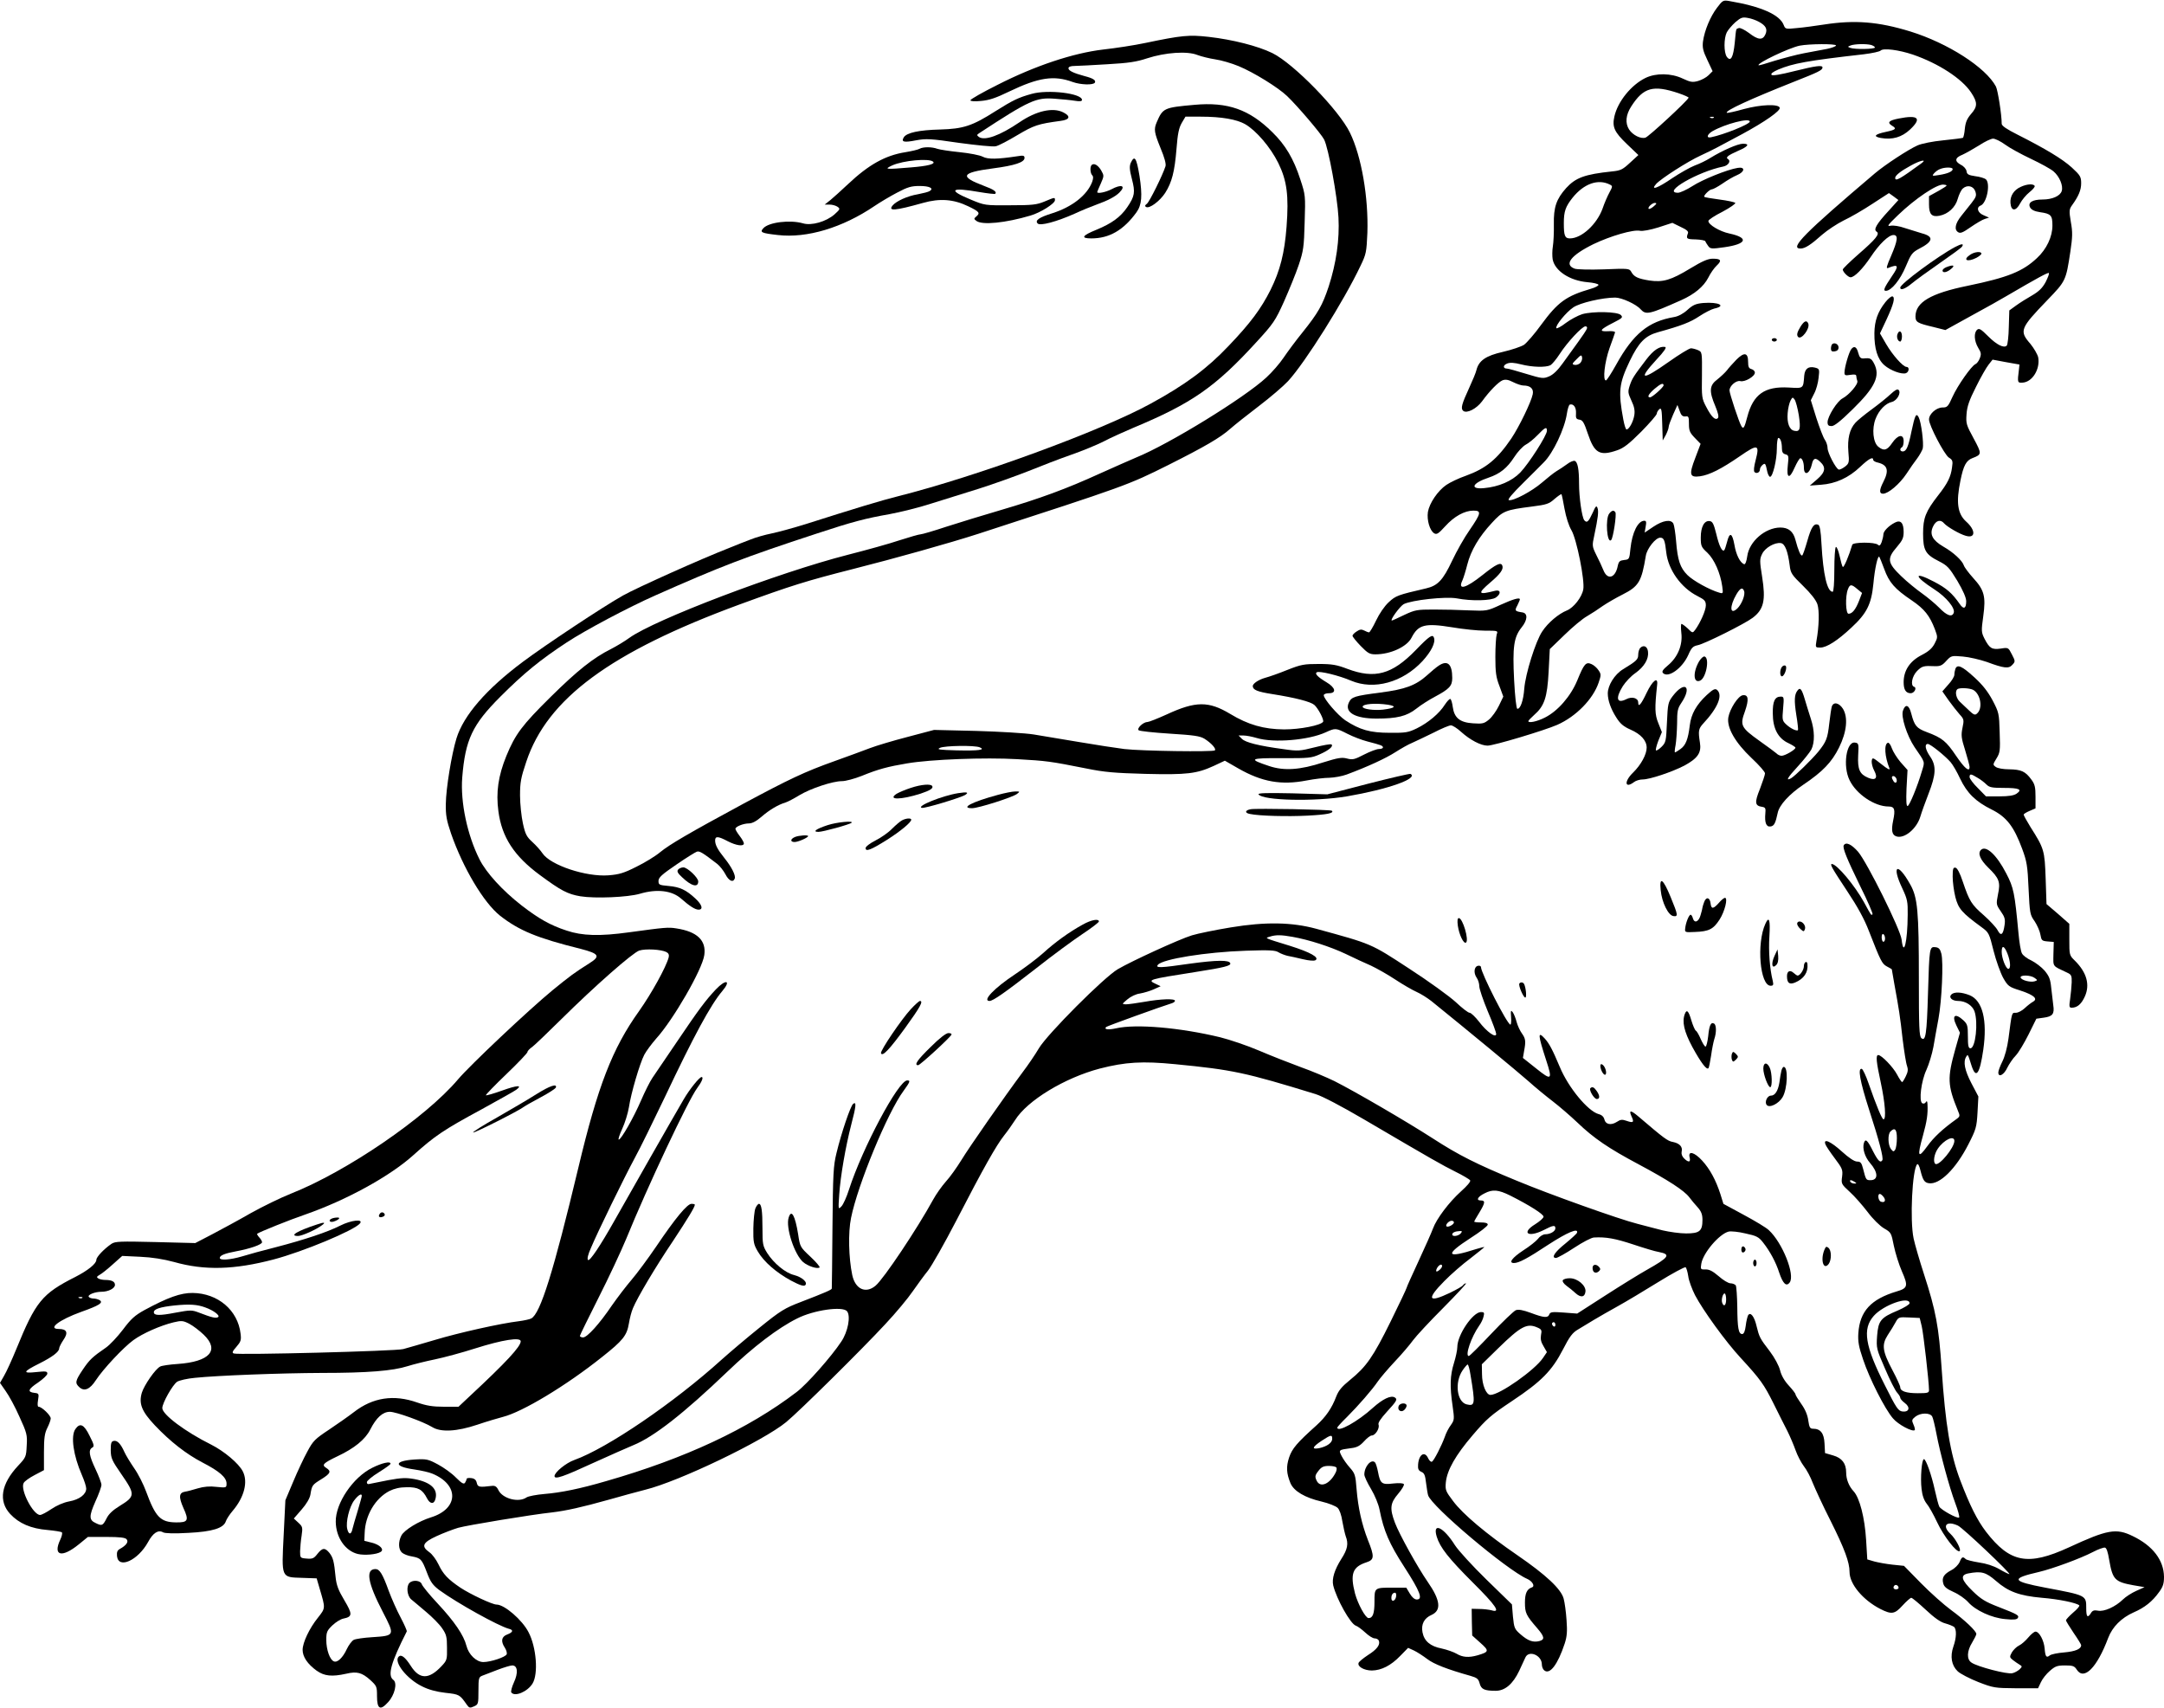 <?xml version="1.0" standalone="no"?>
<!DOCTYPE svg PUBLIC "-//W3C//DTD SVG 20010904//EN"
 "http://www.w3.org/TR/2001/REC-SVG-20010904/DTD/svg10.dtd">
<svg version="1.0" xmlns="http://www.w3.org/2000/svg"
 width="1280pt" height="1010pt" viewBox="0 0 1280 1010"
 preserveAspectRatio="xMidYMid meet">
<g transform="translate(0,1010) scale(0.1,-0.1)"
fill="#000000" stroke="none">
<path d="M10156 10054 c-39 -51 -74 -134 -83 -200 -4 -35 0 -55 26 -109 l31
-66 -24 -24 c-13 -13 -41 -28 -62 -34 -33 -9 -45 -7 -90 14 -69 33 -159 34
-221 4 -84 -41 -164 -139 -184 -228 -14 -62 0 -92 73 -162 l69 -66 -49 -45
c-44 -41 -56 -47 -108 -52 -161 -17 -214 -37 -270 -98 -58 -65 -75 -113 -73
-215 1 -48 -2 -107 -6 -131 -4 -23 -4 -58 -1 -76 13 -68 101 -126 206 -135 36
-3 65 -10 65 -16 0 -5 -20 -16 -45 -23 -147 -43 -195 -78 -295 -214 -38 -53
-84 -105 -100 -117 -17 -11 -73 -30 -125 -42 -102 -23 -143 -52 -157 -108 -3
-14 -22 -60 -41 -101 -47 -102 -53 -126 -37 -140 21 -17 78 12 111 56 44 61
97 115 122 125 17 6 33 4 62 -11 22 -11 49 -20 60 -20 42 0 63 -19 56 -52 -9
-45 -80 -192 -127 -262 -83 -122 -150 -177 -269 -220 -41 -14 -93 -39 -115
-54 -51 -35 -100 -108 -109 -160 -7 -48 11 -110 37 -126 15 -9 25 -3 65 41 53
59 115 93 167 93 49 0 46 -15 -21 -113 -32 -45 -78 -127 -104 -182 -55 -117
-86 -149 -155 -165 -168 -39 -179 -43 -221 -82 -25 -23 -55 -67 -75 -109 -18
-38 -37 -69 -41 -69 -5 0 -18 5 -29 11 -16 8 -26 7 -45 -6 -13 -8 -24 -20 -24
-25 0 -6 22 -33 48 -60 42 -43 53 -50 88 -50 89 0 186 45 213 98 40 78 79 88
240 62 64 -11 151 -20 194 -20 77 0 78 0 70 -22 -4 -13 -8 -72 -8 -133 0 -91
4 -121 24 -172 l23 -63 -26 -54 c-15 -31 -41 -67 -59 -82 -28 -23 -37 -26 -94
-22 -78 5 -111 32 -120 97 -3 23 -9 44 -14 47 -5 2 -19 -13 -33 -34 -32 -51
-97 -106 -166 -140 -50 -24 -65 -27 -160 -26 -116 0 -176 17 -263 74 -44 30
-127 126 -127 148 0 7 14 12 30 12 47 0 40 33 -14 65 -52 31 -71 51 -57 59 15
9 131 -19 203 -50 135 -57 305 -10 422 116 52 57 78 109 68 138 -8 23 -26 12
-108 -73 -140 -144 -242 -172 -404 -111 -63 24 -90 29 -170 29 -86 0 -104 -3
-185 -35 -49 -20 -109 -41 -132 -47 -39 -11 -73 -34 -73 -49 1 -22 26 -33 115
-47 139 -22 227 -45 249 -64 23 -20 59 -89 52 -100 -14 -21 -135 -45 -231 -45
-119 1 -212 27 -319 92 -127 76 -203 76 -374 -3 -55 -25 -106 -45 -114 -45
-25 0 -65 -37 -53 -49 6 -5 88 -14 183 -20 144 -9 179 -14 206 -30 41 -26 71
-59 62 -69 -11 -10 -433 -4 -536 8 -47 6 -166 24 -265 41 -99 17 -220 37 -270
45 -49 8 -202 17 -340 21 l-250 6 -155 -41 c-85 -22 -186 -52 -225 -67 -38
-15 -133 -49 -210 -77 -174 -62 -267 -106 -537 -251 -326 -176 -438 -242 -493
-287 -27 -23 -91 -62 -140 -86 -75 -38 -103 -46 -166 -51 -133 -10 -343 60
-390 130 -12 18 -39 48 -60 67 -34 31 -42 46 -56 110 -9 41 -17 116 -17 165 0
78 5 105 37 200 124 373 499 649 1259 929 309 113 396 140 675 211 245 62 570
153 740 208 871 283 884 287 1124 407 215 108 308 162 366 214 26 23 103 84
170 135 67 51 144 117 172 147 102 111 331 476 428 681 34 70 36 82 41 196 7
209 -35 453 -103 592 -64 133 -333 409 -459 471 -86 42 -235 80 -377 96 -116
13 -159 9 -374 -36 -66 -14 -178 -31 -250 -39 -178 -21 -403 -96 -625 -209
-88 -44 -160 -85 -160 -91 0 -6 24 -8 63 -4 47 4 87 17 167 56 173 83 264 97
375 56 48 -17 121 -19 131 -4 8 14 -10 26 -61 39 -66 18 -95 32 -95 46 0 9 12
14 38 14 20 0 107 5 192 10 124 7 172 14 235 35 108 35 237 44 297 20 24 -9
72 -21 106 -26 35 -5 97 -23 138 -40 90 -37 235 -127 287 -177 63 -60 203
-225 219 -257 26 -50 79 -342 85 -461 7 -131 -13 -270 -58 -409 -37 -111 -62
-155 -154 -270 -40 -49 -90 -117 -113 -151 -22 -33 -68 -86 -102 -117 -128
-119 -575 -394 -770 -473 -36 -15 -132 -58 -215 -95 -197 -90 -355 -148 -583
-215 -103 -30 -249 -75 -324 -99 -75 -25 -144 -45 -152 -45 -9 0 -65 -16 -124
-35 -59 -20 -196 -58 -306 -86 -411 -105 -1145 -384 -1294 -492 -26 -19 -74
-48 -107 -65 -106 -53 -199 -127 -358 -284 -169 -167 -209 -220 -262 -349 -48
-118 -62 -215 -47 -327 20 -153 93 -265 245 -377 126 -93 164 -113 240 -126
87 -14 280 -6 352 15 101 30 190 19 244 -29 51 -45 83 -65 103 -65 29 0 21 29
-19 66 -55 51 -91 68 -158 74 -56 5 -60 7 -60 30 0 20 20 38 105 96 58 40 113
74 122 77 16 5 34 -6 121 -73 15 -12 37 -40 48 -61 20 -39 45 -51 55 -25 7 18
-19 69 -61 121 -40 50 -55 78 -55 104 0 27 17 26 74 -4 50 -26 96 -33 96 -13
0 6 -11 26 -25 44 -14 18 -25 37 -25 42 0 13 47 32 80 32 19 0 44 13 75 40 46
40 98 71 142 84 13 4 49 23 80 42 68 41 198 84 253 84 22 0 74 14 117 31 98
40 155 55 268 74 141 24 461 36 652 25 174 -10 191 -12 408 -55 107 -22 169
-27 350 -32 247 -6 303 1 404 47 l66 31 80 -46 c140 -80 254 -100 404 -71 46
9 106 16 135 16 28 1 74 9 101 19 124 46 232 96 288 132 33 21 78 47 101 56
22 10 79 37 126 60 46 24 92 43 102 43 10 0 37 -17 61 -39 52 -47 116 -81 156
-81 37 0 337 90 412 123 111 49 212 152 245 250 15 44 15 50 -1 73 -9 14 -27
30 -41 36 -33 15 -44 3 -84 -95 -39 -95 -116 -183 -192 -221 -47 -24 -98 -34
-98 -21 0 3 15 19 34 36 61 53 78 104 86 255 l7 135 87 84 c47 46 108 97 134
111 26 15 67 42 92 60 25 17 78 48 118 68 95 48 112 76 137 229 7 43 58 107
85 107 22 0 28 -15 36 -88 12 -102 87 -208 184 -257 43 -22 50 -29 50 -56 0
-29 -33 -103 -63 -144 -15 -20 -16 -20 -44 8 -16 15 -33 27 -37 27 -4 0 -4
-24 -1 -53 9 -71 -21 -144 -79 -192 -31 -26 -38 -37 -29 -46 31 -31 114 29
149 107 19 44 28 52 56 58 39 7 279 127 325 162 66 50 78 104 56 242 -15 94
-15 106 0 136 17 36 74 69 110 64 25 -3 42 -48 53 -132 5 -45 12 -56 78 -120
48 -47 77 -84 86 -110 12 -38 10 -130 -6 -218 -6 -37 -6 -38 23 -38 38 0 103
42 184 118 92 85 118 139 130 259 8 90 26 170 35 160 2 -2 15 -34 29 -72 29
-80 62 -118 163 -186 75 -51 106 -90 137 -171 17 -46 17 -48 -2 -85 -15 -28
-35 -46 -78 -68 -69 -36 -105 -91 -105 -160 0 -44 13 -65 42 -65 21 0 38 32
20 38 -23 7 -13 62 17 93 30 30 39 32 105 29 32 -1 44 4 68 31 29 31 30 32 98
26 37 -3 101 -18 142 -32 102 -38 130 -41 151 -17 18 19 18 22 -3 62 -21 41
-21 41 -66 34 -52 -7 -66 1 -96 59 -19 38 -19 46 -7 133 16 117 6 154 -60 226
-26 29 -51 62 -55 74 -9 28 -61 77 -121 111 -65 38 -83 73 -61 119 17 37 45
44 66 18 18 -20 91 -63 128 -73 58 -17 59 33 2 84 -51 46 -61 113 -34 243 18
89 34 119 72 133 55 21 55 25 6 116 -43 79 -46 88 -42 143 3 46 16 83 56 162
28 57 62 116 75 132 l23 29 80 -15 79 -14 -3 -29 c-10 -78 -9 -80 22 -78 58 4
104 80 92 149 -4 18 -25 54 -46 80 -67 77 -62 91 101 260 108 112 109 114 135
285 13 87 14 116 3 176 -11 66 -10 75 7 99 39 54 54 90 54 130 0 38 -5 47 -55
93 -56 51 -156 111 -322 195 -64 32 -93 52 -93 64 0 55 -23 198 -34 220 -60
113 -284 257 -507 326 -189 58 -328 69 -509 41 -52 -8 -125 -18 -162 -21 -65
-7 -68 -6 -77 17 -23 62 -134 111 -323 143 -35 6 -39 4 -72 -40z m248 -83 c42
-23 52 -44 38 -75 -16 -35 -43 -33 -97 9 -26 19 -52 32 -60 29 -18 -7 -15 5
-24 -87 -9 -88 -24 -114 -47 -83 -18 26 -18 109 0 145 8 15 31 42 51 60 32 27
41 31 73 25 20 -3 50 -14 66 -23z m456 -140 c0 -5 -24 -14 -52 -20 -29 -5 -91
-17 -138 -26 -47 -9 -125 -30 -175 -45 -49 -16 -91 -28 -93 -26 -11 12 180
103 243 116 57 11 215 12 215 1z m208 3 c12 -4 22 -10 22 -15 0 -10 -120 -12
-146 -2 -16 6 -16 7 2 14 23 9 91 11 122 3z m247 -57 c151 -52 290 -142 344
-224 39 -59 39 -83 -1 -128 -23 -27 -32 -48 -36 -86 -2 -27 -8 -51 -11 -54 -4
-2 -57 -9 -117 -15 -62 -6 -127 -19 -152 -30 -54 -24 -193 -115 -253 -166
-417 -354 -506 -444 -439 -444 27 0 62 23 128 82 30 26 87 64 127 84 41 19
118 64 171 99 l97 63 28 -20 28 -21 -57 -63 c-72 -78 -92 -112 -72 -124 21
-13 -4 -44 -109 -135 -50 -44 -91 -84 -91 -89 0 -14 32 -46 46 -46 23 0 72 50
119 120 51 77 106 130 135 130 29 0 25 -32 -14 -123 -27 -62 -31 -77 -18 -72
61 25 66 14 23 -48 -47 -70 -54 -87 -36 -87 32 0 85 65 118 145 30 72 38 82
77 103 85 43 91 73 18 92 -24 7 -69 21 -100 31 -34 12 -68 17 -85 14 -24 -5
-18 3 44 63 101 97 231 185 269 180 28 -3 26 -4 -28 -36 l-58 -32 0 -49 c0
-58 16 -76 62 -67 51 10 94 49 108 100 7 25 20 52 30 61 27 24 63 15 74 -17 8
-24 5 -33 -22 -68 -18 -22 -45 -57 -62 -78 -35 -44 -42 -80 -18 -95 13 -9 28
-3 75 30 32 22 69 44 83 48 l25 8 -32 14 c-35 14 -45 46 -18 57 37 14 60 131
31 156 -8 6 -36 15 -63 18 -40 6 -49 11 -51 30 -2 12 -16 29 -33 37 -39 21
-37 42 9 60 20 9 64 34 98 55 33 22 71 40 83 40 13 0 45 -16 71 -35 27 -20 95
-57 152 -84 57 -27 118 -60 135 -75 35 -30 58 -85 48 -116 -9 -29 -56 -50
-113 -50 -61 0 -89 -18 -74 -47 8 -14 26 -23 59 -28 65 -9 73 -19 73 -79 0
-66 -34 -139 -91 -192 -85 -80 -173 -115 -409 -164 -221 -45 -310 -98 -310
-182 0 -33 12 -40 106 -62 l71 -18 154 85 c85 46 179 99 209 117 183 107 244
140 249 135 3 -4 -6 -27 -19 -53 -19 -35 -39 -55 -80 -79 -30 -17 -73 -44 -95
-60 l-40 -29 -3 -99 c-1 -55 -7 -104 -12 -109 -17 -17 -60 5 -110 55 -42 42
-53 49 -65 39 -21 -18 -18 -67 6 -107 18 -29 19 -38 9 -63 -6 -16 -18 -31 -26
-34 -22 -9 -105 -126 -135 -193 -26 -58 -31 -63 -59 -63 -36 0 -80 -38 -80
-71 0 -35 90 -206 117 -225 23 -14 25 -21 19 -60 -7 -54 -26 -93 -82 -164 -74
-95 -89 -134 -89 -225 0 -100 14 -124 93 -164 51 -26 62 -38 110 -117 34 -58
52 -99 52 -120 0 -43 -15 -50 -37 -18 -46 66 -79 95 -154 134 -122 64 -120 33
3 -46 70 -45 125 -112 114 -139 -10 -27 -41 -16 -86 31 -25 25 -71 63 -102 85
-31 22 -87 67 -123 102 -81 78 -85 103 -25 172 33 39 40 53 40 89 0 54 -18 73
-52 55 -37 -19 -68 -51 -68 -70 0 -10 -5 -30 -10 -45 -8 -21 -14 -24 -22 -16
-17 17 -148 16 -152 0 -19 -64 -50 -138 -56 -131 -4 4 -12 34 -19 66 -7 31
-17 55 -22 52 -5 -4 -9 -64 -9 -136 0 -77 -4 -129 -10 -129 -32 0 -56 100 -66
283 -4 80 -10 110 -20 114 -25 9 -41 -15 -64 -97 -13 -45 -26 -83 -30 -85 -9
-5 -24 31 -40 92 -13 50 -41 73 -90 73 -89 -1 -183 -82 -195 -169 -4 -31 -12
-50 -18 -48 -24 8 -48 55 -58 115 -13 72 -29 77 -44 15 -6 -23 -13 -44 -16
-47 -12 -12 -30 23 -47 95 -15 60 -22 75 -39 77 -32 5 -53 -34 -53 -97 0 -50
3 -57 39 -90 41 -39 77 -120 88 -199 6 -43 5 -44 -18 -37 -56 16 -154 70 -188
104 -43 43 -58 87 -67 201 -4 47 -11 93 -16 103 -14 27 -61 20 -118 -18 l-52
-35 6 35 c5 27 4 35 -8 35 -38 0 -72 -70 -82 -165 -6 -62 -7 -64 -37 -67 -26
-3 -32 -8 -38 -35 -14 -72 -61 -86 -85 -25 -8 20 -27 61 -42 90 -25 51 -25 55
-12 115 22 104 27 143 19 163 -6 16 -11 11 -28 -28 -25 -54 -34 -63 -50 -45
-14 18 -31 134 -31 218 0 83 -8 126 -25 133 -8 3 -29 -6 -47 -20 -18 -13 -46
-32 -62 -41 -16 -10 -54 -40 -85 -67 -59 -51 -169 -110 -196 -104 -10 2 18 36
86 103 55 55 110 109 120 120 56 55 124 200 137 288 4 28 12 52 17 54 22 7 39
-16 37 -51 -2 -29 1 -35 20 -38 19 -2 28 -17 50 -83 39 -116 70 -134 174 -98
38 13 69 37 142 110 50 51 92 99 92 107 0 7 7 19 15 26 12 10 15 -2 17 -87 l3
-98 18 32 c9 18 17 39 17 47 0 9 12 41 26 73 l26 58 13 -35 c9 -27 17 -34 34
-33 19 3 21 -2 21 -44 0 -40 5 -52 35 -83 l34 -35 -31 -82 c-39 -101 -34 -118
27 -110 57 8 126 43 238 120 104 72 116 69 92 -23 -11 -41 -13 -66 -7 -72 12
-12 32 -2 32 16 0 8 7 19 15 26 16 13 18 11 29 -42 4 -16 11 -28 16 -28 16 0
40 100 40 167 0 35 4 63 9 63 12 0 21 -26 21 -62 0 -22 6 -31 21 -35 19 -5 20
-11 14 -63 -9 -80 9 -87 40 -16 14 31 29 56 34 56 11 0 21 -25 21 -55 0 -52
34 -39 47 18 8 38 21 43 49 16 36 -33 31 -62 -18 -104 l-43 -37 66 5 c86 6
164 41 232 106 52 49 77 62 77 41 0 -5 12 -13 28 -16 57 -14 67 -46 32 -114
-25 -49 -25 -70 -2 -70 31 0 98 57 138 117 21 32 50 74 65 93 14 19 28 45 32
57 7 30 -9 157 -24 185 -15 28 -22 14 -43 -85 -18 -89 -30 -117 -51 -117 -17
0 -20 16 -5 25 6 3 10 19 10 36 0 44 -34 39 -68 -11 -30 -44 -49 -49 -82 -22
-31 25 -39 106 -16 165 19 50 59 92 97 100 30 8 56 54 39 71 -7 7 -21 -1 -48
-26 -20 -19 -71 -60 -112 -90 -41 -30 -85 -66 -96 -79 -34 -38 -47 -94 -41
-170 6 -65 4 -70 -20 -89 -15 -11 -31 -19 -37 -17 -17 5 -66 99 -66 127 0 14
-7 36 -16 49 -9 12 -31 70 -50 128 l-33 106 20 40 c12 22 23 63 26 93 6 51 5
53 -22 60 -38 9 -59 -6 -63 -47 -6 -79 -3 -76 -92 -71 -142 8 -210 -40 -245
-174 -17 -66 -23 -74 -35 -54 -13 21 -70 192 -70 211 0 27 40 61 64 55 27 -7
86 28 86 50 0 9 -9 18 -20 21 -16 4 -20 14 -20 43 0 55 -23 59 -69 13 -20 -21
-46 -49 -56 -63 -11 -14 -37 -38 -57 -54 -47 -35 -50 -69 -12 -158 17 -41 22
-64 15 -71 -15 -15 -38 7 -69 67 -26 49 -27 57 -25 187 1 136 1 137 -23 148
-14 6 -33 11 -42 11 -10 0 -69 -36 -131 -80 -160 -113 -185 -109 -74 12 47 50
63 74 52 76 -32 6 -69 -19 -111 -74 -77 -101 -84 -113 -98 -154 -12 -37 -11
-44 10 -90 17 -35 21 -59 17 -85 -6 -39 -31 -85 -46 -85 -5 0 -13 26 -19 58
-31 166 -26 213 38 347 53 110 91 149 166 170 141 39 192 59 246 95 32 21 71
41 88 45 74 16 26 40 -65 33 -44 -4 -61 -11 -94 -41 -24 -22 -54 -38 -78 -42
-153 -26 -242 -99 -343 -281 -29 -52 -56 -94 -61 -94 -20 0 -8 107 21 190 17
47 32 89 33 94 1 6 -18 9 -42 7 -56 -3 -48 10 31 50 55 28 59 32 45 46 -20 20
-164 23 -228 5 -25 -8 -69 -31 -97 -52 -28 -22 -54 -35 -56 -31 -9 13 57 94
100 123 39 27 173 58 248 58 38 0 124 -39 150 -69 32 -35 50 -31 241 54 78 35
132 80 159 132 13 27 36 59 50 72 32 30 26 41 -23 41 -28 0 -61 -14 -132 -57
-115 -70 -163 -84 -243 -72 -69 11 -91 22 -107 51 -11 20 -16 21 -161 15 -83
-3 -161 -1 -174 4 -65 24 -23 79 111 145 100 48 236 88 276 79 15 -3 60 5 108
20 l83 27 49 -24 c35 -16 48 -27 43 -38 -12 -32 -8 -35 46 -36 30 -1 56 -6 57
-11 2 -6 10 -18 17 -28 12 -17 20 -18 97 -7 132 19 145 56 28 81 -57 12 -124
52 -124 74 0 7 38 32 84 55 45 24 79 48 75 52 -5 5 -47 14 -94 20 -47 6 -87
13 -89 16 -7 6 31 44 44 44 7 0 35 15 63 34 27 19 66 42 86 50 48 20 50 51 4
43 -62 -10 -208 -69 -268 -108 -33 -21 -72 -39 -85 -39 -97 0 118 125 268 155
30 6 47 33 28 44 -16 10 -1 22 60 49 59 25 71 42 29 42 -31 0 -122 -40 -195
-85 -22 -14 -63 -34 -91 -44 -28 -11 -88 -45 -133 -75 -86 -59 -131 -75 -95
-34 29 32 188 134 263 168 36 17 80 38 96 47 17 9 84 45 150 80 133 72 228
138 222 156 -7 23 -112 19 -212 -8 -53 -15 -99 -25 -101 -22 -12 12 144 83
396 183 147 58 170 69 170 85 0 15 -39 10 -168 -22 -79 -20 -127 -28 -133 -22
-7 7 8 18 40 32 86 36 170 52 505 90 50 6 95 16 100 22 16 16 108 4 191 -24z
m-1387 -228 c35 -12 62 -24 60 -27 -9 -21 -237 -231 -255 -236 -28 -9 -75 15
-97 48 -24 38 -20 86 13 137 72 112 129 128 279 78z m209 -145 c-3 -3 -12 -4
-19 -1 -8 3 -5 6 6 6 11 1 17 -2 13 -5z m213 -23 c0 -16 -155 -78 -230 -93
-29 -6 -23 17 9 36 75 43 221 81 221 57z m1015 -247 c-127 -93 -155 -109 -155
-86 0 14 32 40 91 72 57 32 101 41 64 14z m185 -34 c0 -14 -29 -27 -80 -35
-42 -7 -44 -6 -30 10 8 9 23 21 35 25 28 12 75 12 75 0z m-2027 -92 c16 -8 16
-11 -3 -46 -11 -20 -30 -63 -41 -96 -34 -93 -124 -176 -193 -176 -30 0 -36 16
-36 90 0 70 10 98 52 151 67 83 151 113 221 77z m258 -129 c-13 -11 -26 -17
-29 -14 -8 8 20 35 37 35 12 -1 11 -5 -8 -21z m-395 -724 c-3 -8 -26 -43 -51
-77 -25 -35 -66 -91 -91 -126 -30 -42 -57 -68 -81 -78 -33 -14 -41 -14 -136
15 -55 17 -106 31 -113 31 -25 0 -25 20 1 30 18 7 42 5 82 -5 66 -17 146 -19
174 -5 10 6 35 36 55 67 44 68 132 163 152 163 8 0 12 -6 8 -15z m-39 -202
c-8 -8 -23 -13 -33 -11 -17 3 -16 7 11 33 26 27 30 28 33 11 2 -10 -3 -25 -11
-33z m493 -132 c0 -11 -67 -71 -80 -71 -19 0 -10 18 25 49 36 31 55 39 55 22z
m800 -177 c12 -80 7 -99 -26 -92 -30 5 -45 47 -40 105 2 28 10 61 17 74 11 21
13 21 24 6 7 -10 18 -51 25 -93z m-1490 -92 c0 -27 -107 -194 -158 -247 -50
-51 -127 -84 -214 -92 -87 -8 -70 30 27 62 68 23 110 57 152 122 19 30 49 62
66 72 18 9 50 35 72 58 45 47 55 51 55 25z m104 -461 c9 -49 25 -100 41 -127
31 -52 80 -298 70 -350 -8 -46 -57 -108 -96 -124 -50 -20 -113 -73 -147 -125
-39 -58 -99 -250 -106 -338 -5 -70 -23 -121 -41 -119 -6 1 -14 72 -19 169 -10
198 -2 254 44 312 36 44 38 84 5 89 -45 7 -47 10 -30 41 8 17 15 32 15 36 0
13 -39 2 -114 -32 -80 -37 -82 -37 -186 -33 -58 3 -152 5 -210 5 -98 0 -110
-2 -174 -32 -37 -18 -70 -33 -73 -33 -14 0 47 84 70 97 48 24 247 46 314 34
87 -17 204 -14 231 5 32 22 29 48 -4 40 -102 -26 -107 -18 -29 49 59 50 80 79
71 100 -8 22 -37 8 -117 -56 -99 -79 -148 -92 -119 -32 7 16 20 58 29 94 21
83 69 164 145 246 65 71 80 77 237 97 87 11 102 16 134 45 21 18 39 30 41 28
2 -2 10 -40 18 -86z m1732 -475 l28 -23 -18 -47 c-20 -51 -40 -76 -62 -76 -17
0 -20 103 -4 144 12 32 21 32 56 2z m-670 -11 c9 -22 -14 -79 -40 -104 -44
-41 -47 12 -5 84 22 37 36 44 45 20z m-2346 -845 c33 -17 86 -37 117 -45 84
-22 93 -25 93 -36 0 -5 -11 -9 -24 -9 -13 0 -53 -15 -88 -33 -56 -29 -67 -32
-101 -23 -31 8 -53 4 -140 -23 -137 -45 -232 -51 -319 -22 -127 42 -118 48 73
47 162 -1 177 1 226 23 54 24 81 47 69 58 -4 4 -49 -4 -100 -17 -87 -22 -99
-23 -182 -11 -150 20 -227 40 -248 61 l-20 20 29 0 c17 0 52 -7 79 -15 99 -30
306 -13 408 34 57 26 59 26 128 -9z m-2175 -80 c37 -15 -6 -21 -136 -18 -104
3 -120 5 -99 15 28 13 204 16 235 3z"/>
<path d="M11231 9399 c-57 -11 -70 -23 -42 -41 32 -19 26 -25 -34 -38 -66 -14
-78 -27 -30 -36 68 -12 124 4 173 50 71 67 49 88 -67 65z"/>
<path d="M11953 8995 c-41 -18 -65 -55 -61 -97 4 -48 32 -49 57 -1 11 21 36
51 55 66 20 16 34 32 31 38 -9 13 -45 11 -82 -6z"/>
<path d="M11564 8639 c-103 -55 -324 -218 -324 -240 0 -19 29 -8 70 26 23 19
97 73 165 120 68 47 127 90 130 96 13 19 -1 19 -41 -2z"/>
<path d="M11653 8593 c-46 -31 -16 -45 37 -18 17 9 30 20 30 25 0 15 -42 11
-67 -7z"/>
<path d="M11513 8520 c-13 -5 -23 -14 -23 -20 0 -16 26 -12 51 10 26 21 12 26
-28 10z"/>
<path d="M11152 8313 c-45 -57 -64 -110 -65 -183 -1 -91 18 -154 59 -190 37
-32 103 -56 128 -47 19 8 21 37 3 37 -20 0 -82 69 -121 136 l-36 62 39 83 c42
91 52 130 35 136 -7 2 -25 -13 -42 -34z"/>
<path d="M10650 8168 c-21 -34 -24 -50 -14 -61 19 -19 71 50 60 79 -9 23 -25
16 -46 -18z"/>
<path d="M11224 8125 c-8 -19 2 -45 16 -45 5 0 10 14 10 30 0 31 -16 41 -26
15z"/>
<path d="M10480 8090 c0 -5 7 -10 15 -10 8 0 15 5 15 10 0 6 -7 10 -15 10 -8
0 -15 -4 -15 -10z"/>
<path d="M10837 8064 c-4 -4 -7 -16 -7 -26 0 -14 6 -19 23 -16 14 2 22 10 22
23 0 20 -25 32 -38 19z"/>
<path d="M10951 8036 c-14 -16 -41 -109 -41 -140 0 -16 5 -18 35 -13 26 4 35
2 35 -8 0 -7 3 -20 6 -28 7 -18 -48 -82 -87 -103 -32 -16 -89 -107 -89 -141 0
-18 6 -23 24 -23 16 0 54 30 125 100 133 130 164 197 126 270 -16 30 -22 34
-62 30 -17 -1 -24 6 -31 31 -9 37 -24 46 -41 25z"/>
<path d="M9519 7063 c-25 -29 -14 -182 11 -157 12 12 33 151 25 164 -9 14 -21
12 -36 -7z"/>
<path d="M6103 9545 c-80 -22 -112 -38 -214 -102 -138 -88 -190 -105 -329
-109 -124 -3 -197 -19 -214 -46 -17 -28 0 -32 72 -18 61 11 85 10 255 -15 103
-14 201 -24 217 -20 16 3 73 33 128 66 98 58 121 66 255 84 55 7 62 27 17 50
-62 32 -162 9 -261 -59 -115 -78 -204 -110 -239 -86 -13 10 -13 13 3 23 296
194 336 212 447 203 41 -3 94 -8 118 -12 29 -5 42 -3 42 5 0 39 -201 63 -297
36z"/>
<path d="M7065 9480 c-180 -16 -187 -19 -223 -103 -18 -42 -15 -60 23 -154 23
-55 33 -92 29 -106 -16 -51 -95 -211 -110 -222 -12 -9 -14 -14 -5 -19 19 -12
81 34 113 83 40 63 56 126 67 261 7 90 14 123 31 153 l22 37 91 0 c122 0 213
-16 263 -45 65 -38 149 -136 195 -229 51 -104 63 -192 49 -377 -12 -156 -38
-259 -95 -374 -56 -111 -118 -195 -247 -330 -129 -136 -256 -230 -463 -343
-294 -161 -1025 -429 -1493 -547 -97 -24 -258 -73 -547 -165 -71 -22 -162 -47
-201 -55 -40 -8 -96 -24 -125 -36 -30 -11 -85 -33 -124 -49 -174 -68 -548
-236 -630 -282 -116 -65 -460 -293 -592 -392 -217 -162 -351 -317 -393 -453
-29 -95 -62 -296 -63 -388 -1 -66 4 -96 31 -175 71 -204 193 -409 290 -486
113 -88 219 -132 477 -196 108 -28 118 -43 53 -84 -94 -59 -118 -78 -219 -160
-141 -116 -488 -443 -560 -528 -191 -226 -658 -545 -989 -676 -58 -23 -163
-74 -235 -114 -71 -41 -175 -97 -230 -126 l-100 -52 -235 6 c-209 5 -238 4
-260 -10 -45 -31 -90 -78 -90 -95 0 -23 -50 -63 -124 -101 -198 -100 -235
-146 -350 -428 -26 -63 -58 -134 -72 -157 l-24 -42 34 -49 c19 -26 56 -94 81
-151 44 -96 47 -108 43 -171 -3 -66 -5 -70 -51 -119 -101 -108 -117 -209 -47
-285 52 -56 123 -87 222 -95 42 -4 80 -10 84 -14 4 -4 0 -23 -9 -42 -46 -97 8
-111 109 -29 l54 44 109 0 c81 0 112 -4 120 -14 13 -15 -2 -36 -40 -57 -15 -8
-19 -19 -17 -42 8 -79 124 -26 184 83 29 54 60 74 89 57 12 -6 65 -8 149 -3
143 7 209 28 222 69 4 12 22 40 40 61 69 81 92 172 60 234 -24 47 -110 119
-187 158 -153 76 -289 178 -289 216 0 30 61 138 88 156 13 8 60 19 105 23 135
14 507 28 752 29 268 0 418 12 506 40 35 11 107 29 161 40 53 11 161 40 239
65 161 51 269 68 269 42 0 -31 -85 -123 -302 -325 l-66 -62 -86 0 c-66 0 -103
6 -158 25 -139 49 -263 30 -375 -57 -31 -24 -97 -70 -146 -103 -83 -55 -95
-66 -129 -130 -21 -38 -59 -119 -84 -179 l-46 -109 -10 -204 c-13 -258 -16
-251 108 -255 l87 -3 19 -65 c33 -112 34 -110 -11 -167 -51 -63 -91 -148 -91
-191 0 -41 29 -84 83 -123 45 -32 90 -37 175 -18 63 15 93 7 142 -37 38 -35
40 -39 40 -95 0 -77 19 -88 65 -37 40 43 57 115 31 133 -35 26 -13 103 80 286
2 4 -14 40 -36 82 -22 41 -54 113 -71 159 -36 100 -54 128 -78 128 -60 0 -47
-80 43 -253 73 -141 73 -141 -63 -150 -49 -3 -98 -10 -109 -16 -11 -6 -29 -30
-40 -53 -24 -52 -56 -83 -77 -74 -24 9 -45 69 -45 127 0 46 4 55 36 86 20 19
49 37 65 40 54 11 55 26 6 108 -36 60 -47 90 -52 138 -9 94 -15 114 -36 142
-27 33 -42 32 -72 -6 -20 -26 -29 -30 -63 -27 -38 3 -39 4 -39 43 1 22 4 63 9
92 7 49 6 54 -19 77 l-27 25 46 53 c29 33 48 66 52 88 9 56 11 58 64 91 55 34
61 47 30 67 -29 18 -19 28 66 69 100 47 164 99 194 158 36 71 74 105 116 105
37 0 197 -58 250 -90 51 -32 146 -27 268 14 56 19 124 39 151 46 115 29 373
184 586 354 124 98 147 127 159 199 5 30 15 70 24 90 26 63 134 245 236 396
89 135 130 202 130 216 0 3 -9 5 -20 5 -25 0 -95 -84 -209 -253 -49 -72 -115
-161 -146 -197 -31 -36 -82 -103 -115 -150 -75 -111 -147 -190 -171 -190 -10
0 -19 4 -19 9 0 4 50 106 110 225 61 120 134 277 164 349 125 307 367 821 420
892 27 36 39 65 26 65 -13 0 -71 -72 -106 -132 -64 -109 -335 -585 -407 -713
-86 -153 -149 -247 -159 -237 -6 6 0 32 16 68 39 94 198 419 260 534 32 58
111 220 178 360 171 362 272 548 340 628 55 65 22 73 -38 10 -61 -65 -100
-117 -229 -308 -65 -96 -131 -193 -146 -215 -15 -22 -45 -82 -67 -133 -44
-102 -118 -232 -132 -232 -5 0 4 28 20 63 16 34 34 92 40 128 12 82 64 259 91
311 11 21 43 64 70 95 101 111 274 410 285 495 12 86 -42 138 -165 157 -49 8
-67 6 -280 -23 -173 -24 -277 -21 -369 10 -98 32 -166 71 -267 149 -113 88
-209 193 -249 273 -72 143 -113 337 -102 482 18 226 60 314 226 480 139 139
236 218 393 321 111 73 366 208 522 277 388 172 525 225 955 366 212 70 289
90 431 115 64 12 175 39 245 62 71 22 199 62 285 89 85 27 216 74 290 103 74
30 188 74 254 97 66 23 154 59 195 80 41 22 120 57 174 80 345 144 484 240
728 507 100 109 111 125 163 240 30 68 70 165 87 216 28 84 31 106 35 252 5
158 5 161 -26 255 -39 120 -87 202 -165 278 -136 135 -265 180 -461 162z
m-3123 -5011 c13 -7 17 -17 13 -32 -16 -59 -102 -214 -175 -317 -158 -221
-244 -443 -359 -926 -147 -615 -225 -865 -279 -892 -9 -5 -42 -12 -72 -16
-109 -13 -355 -68 -498 -111 -81 -24 -165 -48 -187 -54 -42 -12 -977 -36
-1002 -26 -12 4 -8 13 15 39 26 30 30 40 25 78 -16 139 -134 239 -283 241 -71
1 -148 -27 -285 -101 -58 -32 -80 -52 -128 -116 -32 -42 -77 -90 -100 -106
-80 -55 -98 -72 -137 -130 -45 -67 -48 -80 -20 -105 29 -26 62 -12 97 42 43
66 163 194 222 237 55 40 159 86 237 105 47 11 56 11 93 -8 23 -12 61 -41 86
-65 96 -92 35 -160 -154 -173 -47 -3 -94 -10 -103 -15 -29 -14 -95 -110 -109
-155 -19 -65 -1 -110 77 -193 92 -97 186 -170 282 -220 99 -51 142 -88 142
-124 0 -25 -1 -26 -59 -20 -40 5 -75 2 -112 -9 -30 -9 -63 -18 -73 -19 -38 -6
-40 -31 -11 -97 34 -74 27 -86 -44 -85 -92 1 -121 31 -177 183 -15 41 -46 103
-70 137 -24 35 -50 78 -58 96 -22 49 -42 70 -63 66 -15 -3 -18 -13 -18 -56 1
-47 7 -60 63 -141 83 -120 82 -131 -9 -187 -41 -25 -66 -48 -79 -75 -22 -43
-27 -45 -64 -27 -40 18 -40 41 -2 127 20 43 36 88 36 99 0 11 -16 53 -35 93
-38 80 -43 113 -20 127 14 7 12 17 -15 70 -33 68 -57 79 -84 40 -29 -41 -12
-157 38 -271 14 -32 26 -68 26 -81 0 -34 -40 -65 -101 -76 -33 -6 -74 -24
-105 -45 -28 -19 -58 -35 -67 -35 -41 0 -119 150 -97 189 5 10 34 31 65 47
l55 29 0 105 c0 86 4 113 20 145 11 22 20 47 20 56 0 18 -53 69 -72 69 -6 0
-7 15 -3 39 6 38 5 40 -21 43 -44 5 -38 22 21 61 30 21 55 44 55 53 0 14 -9
15 -66 9 -83 -9 -79 2 19 51 76 38 117 69 117 89 0 7 11 29 25 50 30 43 21 65
-27 65 -69 0 2 54 132 101 107 38 132 54 110 69 -8 5 -25 10 -37 10 -12 0 -25
5 -28 10 -8 12 36 30 75 30 41 0 80 20 80 41 0 19 -19 29 -58 29 -15 0 -33 4
-41 9 -11 7 -9 11 8 21 12 6 47 34 78 62 l56 50 106 -5 c70 -3 138 -14 201
-31 180 -51 356 -46 588 15 175 46 477 172 511 213 23 28 -52 20 -117 -13 -75
-38 -210 -83 -379 -127 -76 -19 -167 -44 -202 -55 -68 -20 -131 -25 -131 -9 0
15 30 27 95 39 82 15 155 40 155 54 0 6 -7 19 -17 29 -9 10 -14 20 -12 21 12
10 194 83 282 113 245 85 505 228 643 353 126 113 177 148 401 269 103 57 197
109 207 117 39 29 5 27 -84 -5 -50 -18 -93 -30 -96 -28 -2 3 52 59 121 125 69
66 125 125 125 131 0 6 12 19 28 30 15 11 92 85 172 164 199 197 421 392 461
406 38 12 130 7 161 -9z m-3455 -2045 c-3 -3 -12 -4 -19 -1 -8 3 -5 6 6 6 11
1 17 -2 13 -5z m728 -57 c48 -17 89 -48 75 -57 -13 -8 -36 -3 -111 26 -45 17
-51 17 -143 0 -93 -18 -126 -17 -126 3 0 19 38 31 122 40 89 9 135 6 183 -12z"/>
<path d="M3175 3630 c-44 -28 -149 -90 -233 -138 -84 -47 -149 -88 -143 -90 9
-3 273 130 300 152 8 6 52 31 99 56 47 25 87 51 90 58 8 25 -36 10 -113 -38z"/>
<path d="M2245 2919 c-10 -15 1 -23 20 -15 9 3 13 10 10 16 -8 13 -22 13 -30
-1z"/>
<path d="M1963 2893 c-23 -9 -14 -25 10 -18 31 10 45 25 22 24 -11 0 -26 -3
-32 -6z"/>
<path d="M1875 2858 c-119 -39 -166 -68 -112 -68 24 0 110 39 142 64 23 17 14
19 -30 4z"/>
<path d="M5439 9220 c-8 -5 -46 -14 -83 -20 -120 -19 -218 -74 -341 -190 -38
-36 -85 -78 -103 -93 l-34 -27 29 0 c16 0 37 -6 47 -13 17 -12 15 -15 -18 -45
-49 -43 -136 -68 -186 -53 -76 22 -203 7 -235 -29 -22 -24 -12 -29 86 -40 172
-20 382 43 571 171 31 21 91 57 133 79 64 34 85 40 135 40 58 0 86 -14 59 -30
-7 -5 -39 -13 -70 -19 -61 -10 -127 -40 -149 -66 -29 -35 12 -32 180 15 99 28
180 22 267 -20 67 -32 72 -40 47 -61 -14 -12 -14 -14 2 -26 34 -25 171 -12
319 32 59 17 145 71 145 91 0 18 0 18 -62 -8 -46 -19 -72 -22 -203 -22 -149
-1 -150 -1 -234 34 -138 57 -117 74 53 44 48 -8 90 -13 93 -10 11 11 -10 26
-65 46 -149 56 -138 79 51 104 129 17 187 36 187 62 0 14 -7 16 -42 10 -119
-18 -174 -19 -205 -3 -16 9 -78 21 -137 27 -59 6 -118 15 -132 20 -32 12 -84
12 -105 0z m80 -76 c16 -14 -31 -26 -130 -34 -154 -13 -162 -12 -111 12 65 29
217 43 241 22z"/>
<path d="M6688 9136 c-8 -20 -7 -40 7 -94 21 -80 17 -102 -27 -167 -40 -59
-93 -97 -183 -134 -84 -34 -95 -51 -30 -51 106 0 190 48 267 154 32 44 36 99
18 216 -18 108 -29 125 -52 76z"/>
<path d="M6457 9124 c-11 -11 -8 -49 3 -60 8 -8 7 -20 0 -40 -30 -79 -119
-148 -235 -185 -80 -25 -105 -43 -87 -61 15 -15 110 10 218 58 43 20 102 44
130 54 67 24 111 47 135 71 41 41 13 52 -48 19 -33 -17 -83 -27 -83 -16 0 2 9
24 21 50 20 46 20 47 2 79 -19 31 -42 44 -56 31z"/>
<path d="M9702 6268 c-6 -6 -12 -24 -12 -40 0 -28 -9 -37 -91 -87 -49 -30 -89
-95 -89 -142 0 -41 18 -92 50 -142 23 -37 43 -54 84 -72 62 -27 96 -65 96
-107 0 -40 -34 -102 -80 -147 -55 -53 -50 -98 6 -56 10 8 33 15 50 15 43 0
176 45 247 82 79 43 102 76 92 136 -11 69 -8 82 18 111 89 95 119 170 83 201
-12 9 -24 3 -61 -31 -61 -57 -92 -112 -100 -179 -10 -83 -24 -118 -55 -140
-15 -11 -30 -20 -33 -20 -2 0 -1 19 4 43 4 23 8 80 9 127 0 74 3 90 24 121 67
99 22 136 -50 42 -27 -36 -29 -45 -34 -155 -5 -111 -6 -119 -32 -145 -15 -15
-30 -24 -33 -21 -3 3 3 28 14 57 l21 51 -21 53 c-21 51 -22 88 -7 227 6 50
-27 26 -62 -47 -33 -70 -50 -89 -50 -58 0 27 -37 37 -70 20 -57 -29 -66 5 -21
77 16 25 49 60 74 77 53 38 80 84 75 126 -3 32 -26 43 -46 23z"/>
<path d="M10051 6190 c-38 -64 -36 -132 4 -116 36 13 59 133 28 143 -7 3 -21
-10 -32 -27z"/>
<path d="M8510 6163 c-14 -9 -44 -34 -68 -56 -68 -61 -130 -84 -277 -103 -153
-20 -171 -25 -187 -60 -26 -57 37 -94 164 -94 121 0 179 14 236 59 26 21 75
52 109 70 86 46 103 64 103 111 0 83 -28 108 -80 73z m-300 -231 c54 -9 42
-20 -29 -29 -54 -6 -121 3 -121 17 0 17 76 23 150 12z"/>
<path d="M10542 6158 c-15 -15 -16 -58 -2 -58 14 0 33 51 22 62 -4 4 -13 3
-20 -4z"/>
<path d="M11566 6144 c-3 -9 -6 -24 -6 -35 0 -10 -16 -37 -36 -58 l-35 -40 37
-53 c21 -29 50 -66 65 -83 26 -28 27 -33 17 -80 -9 -44 -7 -60 16 -133 14 -46
26 -90 26 -98 0 -33 -29 -9 -80 66 -58 86 -82 106 -173 140 -61 23 -73 37 -92
110 -13 52 -35 59 -49 17 -13 -35 23 -147 68 -215 65 -95 62 -84 44 -143 -27
-92 -73 -202 -84 -206 -8 -3 -10 27 -7 104 l6 109 -41 46 c-22 26 -45 63 -52
83 -7 20 -17 34 -23 32 -24 -7 -19 -82 9 -151 5 -13 -11 -5 -47 24 -53 42 -54
42 -58 19 -1 -13 5 -39 15 -57 23 -43 9 -61 -36 -42 -50 21 -63 49 -59 132 4
69 3 73 -19 76 -51 8 -73 -139 -32 -222 40 -83 148 -156 231 -156 35 0 41 -17
27 -83 -12 -58 -7 -84 17 -93 47 -18 122 43 144 117 7 24 29 85 48 134 45 115
47 166 10 220 -29 42 -35 75 -14 75 15 0 102 -70 135 -108 13 -15 38 -58 56
-97 41 -86 92 -136 187 -183 88 -44 131 -100 180 -232 28 -76 32 -100 38 -237
7 -145 8 -153 36 -192 15 -23 31 -59 34 -79 6 -34 9 -37 42 -40 l37 -3 -2 -71
c-1 -79 -9 -68 82 -111 24 -11 27 -18 26 -57 -1 -25 -5 -69 -9 -97 -7 -46 -6
-53 9 -53 33 0 58 22 78 67 31 69 11 141 -58 210 -34 33 -34 34 -34 126 l0 93
-67 59 -68 58 -5 151 c-6 166 -8 176 -90 305 -22 36 -40 68 -40 73 0 4 16 14
35 22 l35 15 0 69 c0 57 -4 74 -25 102 -35 48 -60 59 -131 60 -34 0 -68 6 -79
14 -18 13 -18 14 4 50 21 34 23 46 19 154 -3 113 -5 119 -42 190 -28 52 -59
92 -110 138 -71 65 -99 77 -110 48z m105 -124 c45 -25 59 -111 22 -141 -11
-10 -20 -6 -46 19 -18 17 -42 40 -54 51 -22 20 -31 60 -16 74 10 11 72 8 94
-3z m26 -520 c18 -10 41 -28 53 -40 17 -17 33 -20 104 -20 90 0 110 -9 74 -34
-16 -11 -46 -16 -102 -16 l-79 0 -48 49 c-27 26 -49 56 -49 65 0 21 8 20 47
-4z m-480 -5 c8 -22 -6 -33 -17 -15 -13 20 -12 30 0 30 6 0 13 -7 17 -15z"/>
<path d="M10633 6017 c-20 -24 -21 -61 -8 -145 8 -47 12 -88 10 -90 -7 -8 -43
9 -68 32 -25 23 -26 28 -20 95 6 67 5 71 -14 71 -35 0 -48 -28 -47 -99 0 -89
31 -148 92 -176 23 -11 42 -23 42 -27 0 -12 -62 -48 -82 -48 -9 0 -23 6 -30
14 -8 7 -52 40 -99 73 -112 80 -118 93 -88 175 25 72 21 101 -13 96 -27 -4
-76 -80 -85 -131 -10 -61 41 -149 137 -240 44 -41 80 -82 80 -91 0 -8 -14 -50
-30 -92 -33 -81 -30 -100 13 -106 19 -3 22 -9 19 -38 -5 -56 5 -82 31 -78 21
3 29 19 42 80 9 46 68 111 153 168 113 76 167 132 210 219 46 93 54 178 23
229 -23 36 -56 43 -66 13 -3 -10 -10 -55 -15 -100 -10 -89 -17 -107 -65 -167
-38 -46 -138 -144 -161 -157 -34 -19 -21 4 39 69 35 38 71 83 81 101 21 42 20
113 -3 182 -10 31 -26 82 -35 113 -18 62 -28 75 -43 55z"/>
<path d="M8093 5465 l-242 -63 -207 6 c-146 3 -205 2 -200 -6 23 -37 333 -44
523 -12 244 42 425 106 376 133 -5 2 -117 -24 -250 -58z"/>
<path d="M5387 5440 c-31 -10 -69 -26 -84 -35 -56 -37 26 -36 142 1 57 19 77
32 69 45 -8 14 -64 10 -127 -11z"/>
<path d="M5668 5409 c-95 -15 -253 -79 -215 -87 18 -4 230 60 257 77 22 15 10
18 -42 10z"/>
<path d="M5903 5399 c-152 -41 -226 -79 -153 -79 37 0 238 64 265 84 19 15 19
15 -10 15 -16 0 -62 -9 -102 -20z"/>
<path d="M7398 5314 c-34 -6 -37 -22 -5 -28 55 -12 226 -16 340 -10 118 6 160
15 145 29 -7 7 -443 15 -480 9z"/>
<path d="M5335 5248 c-11 -6 -37 -28 -58 -49 -21 -22 -65 -53 -97 -69 -35 -18
-60 -37 -60 -46 0 -23 31 -11 125 48 79 50 145 104 145 120 0 11 -31 9 -55 -4z"/>
<path d="M4896 5220 c-68 -22 -93 -40 -55 -40 27 0 186 44 196 54 14 13 -86 4
-141 -14z"/>
<path d="M4703 5150 c-29 -12 -30 -30 -3 -30 21 0 80 26 80 35 0 8 -54 4 -77
-5z"/>
<path d="M10906 5101 c-9 -14 17 -78 99 -246 43 -86 74 -159 71 -162 -8 -8 -6
-11 -50 70 -55 100 -160 225 -190 227 -14 0 -1 -23 91 -162 60 -90 101 -165
127 -233 71 -182 78 -195 107 -211 16 -8 29 -16 29 -17 0 -1 7 -40 15 -87 27
-147 34 -191 49 -326 9 -72 20 -143 26 -158 7 -20 6 -35 -7 -61 -9 -19 -19
-35 -22 -35 -3 0 -17 20 -30 45 -24 45 -92 115 -111 115 -16 0 -12 -39 15
-164 25 -117 33 -216 16 -216 -9 0 -40 74 -89 214 -15 44 -33 81 -39 84 -26 8
-12 -71 42 -239 60 -184 87 -288 79 -301 -11 -18 -25 -5 -54 51 -34 69 -46 79
-55 51 -10 -32 5 -82 36 -118 49 -56 50 -102 3 -102 -26 0 -27 1 -44 68 -9 35
-15 42 -35 42 -16 0 -48 21 -91 60 -65 59 -110 79 -97 43 3 -10 28 -47 55 -83
45 -60 49 -68 44 -109 -6 -42 -4 -45 45 -90 28 -25 75 -79 105 -118 32 -43 73
-83 98 -98 42 -24 43 -27 58 -103 9 -43 30 -111 48 -152 38 -86 34 -99 -31
-118 -153 -46 -218 -117 -227 -247 -3 -49 2 -79 28 -155 37 -112 129 -294 177
-349 30 -36 116 -82 129 -69 2 3 -1 18 -8 33 -11 25 -10 29 11 46 30 24 87 25
100 1 5 -9 16 -55 25 -102 21 -112 76 -316 112 -412 16 -42 26 -80 22 -83 -9
-9 -107 45 -117 64 -5 9 -16 52 -26 96 -20 92 -53 185 -65 185 -13 0 -22 -112
-14 -176 4 -39 15 -68 30 -87 13 -15 41 -65 62 -110 39 -83 116 -182 133 -171
12 7 -23 73 -55 103 -51 48 -22 79 45 48 28 -12 318 -287 304 -287 -4 0 -31
13 -60 30 -33 19 -77 33 -120 39 -37 6 -73 15 -78 20 -17 17 -24 13 -36 -18
-7 -15 -28 -37 -48 -47 -45 -24 -58 -44 -49 -78 5 -21 20 -33 62 -52 30 -13
68 -40 85 -59 44 -50 140 -94 220 -101 48 -5 68 -3 74 6 10 16 -1 22 -114 66
-78 30 -105 47 -153 94 -67 65 -75 94 -27 104 79 15 105 8 165 -44 73 -64 139
-88 272 -100 100 -8 206 -30 221 -45 3 -4 -13 -23 -37 -43 -23 -20 -42 -41
-42 -45 0 -4 20 -37 45 -74 25 -36 45 -69 45 -73 0 -23 -34 -37 -100 -43 -39
-3 -78 -11 -86 -18 -20 -16 -26 -7 -30 41 -4 48 -32 100 -54 100 -8 0 -27 -16
-42 -34 -16 -19 -40 -41 -55 -48 -15 -7 -34 -26 -43 -41 -14 -26 -14 -29 6
-45 12 -9 30 -22 39 -27 17 -10 17 -12 1 -28 -10 -9 -29 -20 -43 -23 -29 -8
-209 39 -242 63 -29 19 -27 68 4 118 13 22 25 45 25 51 0 17 -68 82 -150 142
-41 30 -121 101 -177 158 l-101 103 -68 7 c-37 4 -86 13 -108 19 l-41 12 -7
115 c-8 131 -38 249 -74 288 -28 30 -44 71 -44 111 0 54 -25 86 -77 101 l-48
14 -3 57 c-3 61 -24 87 -68 87 -18 0 -22 8 -28 48 -4 32 -18 66 -41 98 -19 27
-35 53 -35 58 0 5 -18 28 -40 52 -25 27 -44 60 -51 90 -7 27 -32 74 -60 111
-60 78 -63 85 -79 150 -13 57 -36 86 -50 64 -4 -8 -11 -35 -14 -62 -4 -32 -11
-49 -21 -49 -22 0 -28 36 -29 160 -1 63 -5 121 -9 128 -5 6 -19 12 -31 12 -13
0 -44 19 -70 42 -35 30 -56 41 -78 40 -29 -1 -30 1 -25 33 10 64 106 177 162
191 14 3 58 -1 99 -11 66 -14 79 -21 104 -53 42 -53 77 -119 96 -179 22 -65
42 -85 62 -58 33 45 -43 235 -123 309 -15 15 -82 55 -149 91 l-120 65 -18 58
c-27 83 -62 148 -108 198 -46 50 -84 60 -74 19 8 -30 -7 -32 -33 -6 -12 12
-17 27 -14 40 7 28 -12 49 -52 57 -31 5 -53 22 -203 150 -47 40 -59 40 -41 0
16 -34 10 -39 -30 -25 -26 9 -36 8 -57 -6 -34 -22 -67 -16 -74 14 -4 16 -15
27 -35 32 -63 18 -178 156 -229 279 -43 102 -62 138 -89 168 -42 46 -41 23 9
-130 38 -116 32 -121 -60 -47 l-78 62 7 41 c11 58 9 73 -13 104 -11 15 -25 45
-31 67 -6 23 -16 48 -23 58 -11 15 -13 11 -10 -28 2 -25 0 -45 -4 -45 -19 1
-174 306 -174 340 0 6 -8 10 -17 8 -24 -4 -28 -42 -9 -70 9 -12 16 -35 16 -51
0 -16 23 -83 50 -148 28 -65 50 -126 50 -134 0 -28 -58 14 -102 73 -22 28 -47
52 -55 52 -9 0 -45 28 -82 63 -37 34 -161 124 -277 199 -228 149 -217 144
-549 235 -144 39 -299 42 -505 8 -91 -15 -194 -36 -230 -47 -75 -23 -354 -151
-438 -200 -82 -48 -417 -384 -467 -468 -21 -36 -64 -99 -95 -140 -108 -145
-318 -446 -364 -522 -26 -42 -66 -99 -91 -126 -24 -27 -58 -75 -76 -108 -93
-170 -292 -468 -340 -508 -58 -49 -120 -21 -138 63 -21 100 -25 252 -7 338 39
195 216 624 311 752 39 54 41 61 21 61 -52 0 -265 -400 -344 -645 -14 -44 -34
-89 -45 -100 -19 -20 -19 -19 -13 70 7 108 38 285 71 413 29 110 32 140 11
123 -16 -14 -69 -170 -98 -290 -19 -77 -21 -123 -24 -441 -2 -195 -3 -358 -4
-361 0 -7 -42 -25 -182 -79 -97 -37 -120 -51 -245 -152 -76 -61 -176 -146
-223 -188 -284 -257 -678 -525 -873 -595 -49 -17 -117 -73 -117 -95 0 -22 52
-4 232 79 95 43 201 90 235 104 120 49 296 186 556 435 152 146 299 258 412
314 98 50 269 74 295 43 23 -28 6 -121 -34 -180 -58 -88 -203 -252 -264 -298
-285 -218 -660 -393 -1127 -527 -154 -45 -267 -68 -365 -76 -47 -4 -94 -13
-105 -20 -47 -33 -142 -8 -167 43 -10 21 -20 27 -38 25 -75 -9 -84 -8 -90 18
-4 18 -14 26 -33 28 -15 2 -27 0 -27 -5 0 -4 -4 -14 -9 -22 -7 -11 -19 -5 -54
30 -24 25 -73 60 -107 78 -58 31 -67 33 -137 29 -125 -8 -126 -42 -2 -59 41
-6 89 -17 107 -25 159 -66 155 -207 -8 -258 -74 -23 -159 -75 -176 -108 -19
-37 -18 -82 4 -101 9 -8 35 -19 57 -22 54 -10 60 -16 90 -95 22 -58 35 -75 73
-104 107 -78 349 -212 411 -229 30 -7 26 -21 -9 -34 -34 -13 -39 -40 -14 -78
9 -14 14 -31 11 -39 -7 -17 -95 -46 -138 -46 -41 0 -87 44 -100 96 -16 63 -71
144 -171 251 -48 51 -89 102 -93 113 -7 23 -53 28 -73 8 -20 -20 -14 -76 10
-97 13 -10 52 -44 88 -74 36 -30 79 -73 95 -97 25 -36 29 -51 29 -115 1 -71 0
-75 -34 -111 -74 -78 -129 -77 -180 3 -34 53 -57 70 -72 55 -31 -31 48 -132
139 -176 37 -19 85 -32 138 -38 82 -9 84 -10 126 -70 14 -20 19 -21 43 -10 25
11 26 15 26 92 0 74 2 81 22 89 13 5 53 20 91 35 37 14 76 26 87 26 32 0 36
-44 10 -100 -12 -26 -19 -53 -16 -59 19 -29 96 3 126 52 35 57 23 215 -24 304
-37 72 -142 163 -189 163 -25 0 -155 61 -214 100 -74 50 -102 80 -129 137 -14
29 -38 62 -55 73 -49 35 -39 57 44 95 39 18 97 40 127 49 53 15 433 78 555 91
84 10 178 31 335 75 74 21 172 48 216 59 200 49 699 289 834 400 78 64 451
433 586 579 63 67 136 155 163 195 28 40 68 95 90 122 22 28 97 160 167 295
160 310 237 446 283 504 20 25 49 66 65 91 72 116 293 250 501 305 152 39 253
45 446 26 340 -33 415 -49 831 -177 41 -13 150 -70 285 -149 421 -247 459
-268 540 -309 45 -22 85 -46 89 -52 4 -7 -18 -33 -55 -66 -69 -62 -144 -161
-165 -219 -8 -22 -46 -108 -85 -192 -39 -84 -71 -155 -71 -159 0 -3 -42 -93
-94 -198 -104 -211 -145 -269 -240 -346 -48 -39 -68 -62 -82 -98 -26 -69 -61
-120 -117 -171 -116 -104 -144 -137 -162 -190 -18 -55 -16 -93 8 -152 20 -47
85 -86 185 -109 42 -10 84 -27 94 -37 11 -10 23 -44 28 -80 6 -34 15 -73 20
-88 17 -44 11 -77 -26 -134 -41 -65 -57 -118 -48 -157 20 -81 102 -228 134
-238 10 -3 34 -21 55 -40 20 -19 45 -35 56 -35 11 0 22 -6 25 -14 9 -24 -12
-52 -65 -85 -27 -18 -52 -38 -55 -46 -8 -22 33 -45 79 -45 56 1 112 29 167 86
l47 48 35 -16 c19 -9 54 -32 78 -50 39 -30 118 -61 257 -100 38 -11 46 -18 53
-44 9 -35 28 -44 95 -44 55 0 102 40 139 118 14 31 31 67 37 80 21 44 97 12
97 -42 0 -13 6 -29 14 -35 33 -28 80 34 121 158 14 43 16 72 11 140 -3 47 -11
104 -17 126 -15 57 -105 141 -274 257 -182 125 -322 242 -380 320 -44 58 -47
66 -43 110 7 73 58 162 159 280 82 96 107 118 233 202 173 115 236 179 301
305 39 76 56 99 89 118 23 14 66 40 96 58 30 18 93 54 140 80 47 26 154 90
238 142 84 52 157 91 162 88 5 -3 12 -27 16 -53 3 -26 22 -76 40 -112 48 -91
181 -275 270 -371 117 -127 138 -157 194 -269 29 -58 65 -131 82 -163 16 -32
38 -84 49 -115 11 -31 33 -73 49 -94 16 -20 40 -65 53 -100 14 -34 60 -135
105 -223 83 -166 112 -245 112 -302 0 -72 79 -166 182 -219 67 -34 85 -31 132
21 23 25 46 45 51 45 6 0 44 -32 85 -70 51 -48 88 -74 115 -81 22 -6 46 -16
53 -21 16 -14 15 -64 -4 -117 -20 -58 -11 -111 26 -146 15 -14 70 -43 121 -63
90 -35 99 -36 224 -37 l130 0 17 36 c9 20 33 50 53 67 31 27 43 32 89 32 46 0
56 -3 70 -25 43 -66 120 12 186 188 25 65 77 118 151 151 65 28 111 65 150
120 23 31 29 50 29 90 -1 98 -66 184 -185 241 -98 48 -149 39 -378 -67 -242
-111 -348 -91 -490 93 -53 70 -95 154 -153 306 -58 154 -87 327 -109 655 -17
253 -34 344 -105 563 -27 83 -54 177 -61 210 -23 108 -8 410 21 439 5 5 13
-10 19 -35 15 -60 24 -73 50 -77 64 -10 160 85 234 230 45 88 49 101 54 189
l5 94 -41 78 c-40 77 -50 127 -31 157 10 16 9 19 32 -54 26 -79 48 -49 69 95
25 175 -4 292 -81 323 -48 19 -91 21 -108 4 -17 -17 4 -38 40 -38 44 0 84 -26
97 -61 23 -67 6 -219 -24 -219 -12 0 -15 16 -15 70 0 64 -3 73 -26 95 -50 46
-71 30 -42 -30 l21 -43 -28 -99 c-47 -168 -46 -211 16 -362 13 -31 13 -34 -9
-50 -80 -57 -133 -106 -172 -160 -55 -76 -61 -63 -26 62 24 87 30 128 27 187
-1 18 -4 21 -10 11 -5 -8 -14 -10 -21 -6 -21 13 -6 132 25 198 14 31 33 92 41
135 7 42 21 118 30 167 20 108 30 336 17 385 -7 27 -15 36 -35 38 -35 4 -36
-1 -44 -273 -7 -243 -14 -286 -39 -265 -13 11 -15 64 -15 349 0 404 -7 482
-51 560 -75 135 -113 115 -46 -25 29 -62 32 -78 31 -154 -1 -161 -24 -255 -36
-147 -7 60 -204 457 -258 520 -39 44 -71 59 -84 38z m244 -552 c0 -10 -4 -19
-10 -19 -5 0 -10 12 -10 26 0 14 4 23 10 19 6 -3 10 -15 10 -26z m-3504 10
c96 -17 223 -58 314 -101 47 -23 114 -54 149 -69 34 -16 100 -53 145 -83 44
-29 101 -62 126 -73 25 -11 64 -36 87 -54 208 -168 512 -419 573 -473 41 -37
107 -91 145 -120 39 -30 104 -86 145 -125 98 -94 187 -154 362 -247 174 -93
270 -155 300 -195 13 -17 35 -44 51 -61 20 -23 27 -41 27 -73 0 -66 -17 -80
-97 -80 -37 0 -99 9 -138 18 -38 10 -106 27 -150 39 -108 27 -522 175 -714
255 -238 98 -343 151 -496 250 -160 103 -461 278 -582 339 -45 22 -135 60
-200 83 -65 24 -175 67 -245 97 -70 30 -174 65 -230 79 -240 58 -500 80 -617
53 -46 -10 -73 -7 -58 8 4 5 325 121 390 141 9 3 17 9 17 14 0 14 -85 11 -180
-6 -47 -8 -96 -15 -110 -15 -25 1 -25 1 8 29 20 17 51 32 75 35 23 4 60 15 82
25 l40 18 -27 13 c-54 25 -49 27 232 71 172 27 212 37 207 52 -6 20 -80 19
-235 -2 -180 -26 -209 -27 -193 -7 29 34 284 75 518 83 142 5 176 3 195 -9 13
-8 37 -17 53 -21 17 -3 58 -12 91 -20 38 -9 67 -11 75 -6 25 16 -30 47 -151
85 -156 48 -149 45 -120 54 37 12 69 11 136 -1z m3574 -1191 c0 -29 -5 -60
-10 -68 -9 -13 -12 -12 -25 4 -18 24 -20 87 -3 104 26 26 38 13 38 -40z m340
-16 c0 -40 -90 -149 -112 -136 -15 10 -8 58 14 90 37 54 98 82 98 46z m-590
-242 c13 -8 13 -10 -2 -10 -9 0 -20 5 -23 10 -8 13 5 13 25 0z m-2037 -81
c115 -58 197 -110 197 -125 0 -8 -23 -28 -50 -45 -83 -51 -42 -80 49 -35 58
30 71 32 71 11 0 -17 -30 -35 -60 -35 -12 0 -31 -11 -42 -26 -11 -14 -51 -46
-89 -70 -65 -43 -88 -74 -54 -74 29 0 80 27 204 109 111 72 179 101 169 70 -2
-6 -33 -34 -68 -63 -64 -51 -87 -86 -56 -86 8 0 57 27 107 60 50 33 103 61
118 61 70 4 125 -6 231 -41 63 -21 132 -42 153 -45 72 -14 60 -31 -73 -106
-41 -23 -150 -90 -243 -150 l-168 -108 -79 6 c-68 5 -80 4 -86 -11 -8 -22 -32
-20 -109 9 -47 17 -72 22 -89 16 -12 -5 -78 -68 -146 -140 -68 -72 -127 -131
-132 -131 -24 0 14 112 61 179 11 15 23 39 26 54 6 23 4 27 -15 27 -48 0 -140
-135 -140 -207 0 -17 -9 -60 -20 -95 -23 -73 -25 -138 -8 -253 11 -78 11 -83
-10 -113 -13 -17 -29 -48 -36 -70 -19 -52 -63 -139 -76 -147 -5 -3 -15 5 -22
19 -20 46 -55 26 -60 -35 -2 -27 2 -36 19 -44 18 -7 23 -21 28 -65 4 -30 9
-63 12 -73 18 -65 467 -443 586 -495 30 -13 48 -43 29 -50 -30 -10 -42 -35
-42 -90 0 -62 7 -76 72 -151 44 -51 47 -68 13 -77 -37 -9 -66 1 -110 39 -37
32 -39 38 -46 106 l-6 72 -151 147 c-83 81 -166 172 -186 203 -67 107 -134
139 -108 51 20 -65 70 -128 213 -271 138 -137 168 -182 112 -165 -16 4 -48 8
-73 8 l-45 1 1 -79 2 -79 48 -43 c54 -48 52 -54 -16 -74 -52 -15 -89 -12 -124
9 -17 10 -56 24 -88 31 -68 13 -104 44 -114 96 -9 48 10 84 54 103 59 27 52
87 -23 195 -59 85 -168 281 -194 350 -32 85 -28 116 19 171 22 26 37 51 34 57
-4 6 -28 8 -64 4 -67 -8 -76 -1 -89 68 -5 26 -13 52 -18 57 -22 22 -63 -24
-63 -72 0 -11 18 -50 40 -86 22 -37 44 -90 50 -122 25 -126 57 -200 146 -338
95 -147 112 -193 74 -193 -13 0 -28 13 -41 35 l-21 35 -78 0 c-111 0 -110 1
-110 -84 0 -69 -10 -96 -35 -96 -18 0 -63 83 -80 145 -30 117 -15 158 68 185
46 15 48 33 8 132 -36 93 -58 190 -67 302 -6 82 -10 92 -39 125 -18 20 -40 51
-49 69 -19 37 -19 37 55 47 36 4 53 14 77 40 17 19 37 35 46 35 21 0 48 43 40
64 -4 11 12 35 50 77 57 62 64 73 46 84 -23 14 -71 -9 -129 -61 -90 -82 -211
-149 -211 -117 0 3 26 32 58 63 67 67 149 161 182 210 13 19 57 71 99 116 42
44 91 102 109 127 19 26 99 112 179 192 79 80 140 145 134 145 -5 0 -13 -5
-17 -11 -3 -6 -38 -26 -77 -45 -130 -62 -141 -39 -34 69 39 40 109 101 155
135 45 35 82 65 82 66 0 2 -21 -3 -47 -11 -180 -58 -191 -36 -33 66 55 35 100
70 100 78 0 9 -13 13 -40 13 -22 0 -40 2 -40 5 0 3 14 27 30 53 35 58 37 72 9
72 -30 0 -19 22 22 42 48 25 81 22 152 -13z m2211 -12 c12 -19 3 -32 -19 -24
-17 7 -21 51 -3 45 6 -2 16 -12 22 -21z m-2544 -147 c0 -12 -35 -31 -44 -23
-8 9 14 33 30 33 8 0 14 -4 14 -10z m40 -65 c-14 -16 -50 -21 -50 -6 0 11 18
19 44 20 15 1 16 -2 6 -14z m-110 -193 c0 -11 -22 -32 -32 -32 -5 0 -4 9 2 20
11 20 30 28 30 12z m1680 -197 c0 -35 -13 -47 -23 -21 -7 18 3 56 14 56 5 0 9
-16 9 -35z m1085 -23 c0 -7 -31 -26 -70 -43 -101 -42 -115 -60 -122 -150 -5
-73 -4 -77 47 -194 28 -66 60 -129 71 -141 10 -11 19 -25 19 -31 0 -6 12 -20
27 -31 34 -25 26 -55 -14 -50 -25 3 -36 19 -104 155 -118 233 -134 333 -66
410 57 65 212 120 212 75z m72 -136 c10 -42 43 -328 43 -378 0 -16 -9 -18 -66
-18 -69 0 -104 12 -104 35 0 8 -20 52 -45 99 -61 115 -66 152 -29 210 16 24
37 58 46 75 17 31 19 32 80 29 l63 -3 12 -49z m-2167 8 c0 -8 -4 -12 -10 -9
-5 3 -10 10 -10 16 0 5 5 9 10 9 6 0 10 -7 10 -16z m-105 -16 c23 -10 26 -16
20 -44 -4 -23 0 -42 15 -66 l20 -35 -23 -34 c-48 -72 -257 -219 -311 -219 -25
0 -50 59 -50 123 l-1 58 96 94 c136 133 172 151 234 123z m-397 -280 c29 -173
27 -186 -23 -174 -58 15 -72 130 -24 201 13 19 27 35 30 35 4 0 12 -28 17 -62z
m-818 -378 c0 -23 -31 -45 -77 -55 -47 -9 -41 7 15 44 55 36 62 37 62 11z m25
-170 c3 -5 1 -20 -6 -32 -33 -64 -87 -88 -109 -49 -14 27 -13 35 11 65 16 20
29 26 59 26 21 0 42 -4 45 -10z m4571 -547 c20 -115 33 -129 144 -149 l65 -11
-49 -22 c-27 -12 -63 -35 -79 -51 -44 -43 -112 -74 -148 -66 -22 4 -32 1 -41
-14 -20 -32 -28 -24 -28 28 0 77 2 76 -242 122 -200 38 -207 54 -37 93 80 19
244 79 319 118 30 16 62 27 70 26 10 -1 18 -25 26 -74z m-1246 -164 c0 -5 -7
-9 -15 -9 -15 0 -20 12 -9 23 8 8 24 -1 24 -14z m-2972 -51 c-4 -27 -28 -36
-28 -10 0 20 8 32 22 32 5 0 8 -10 6 -22z"/>
<path d="M9420 2601 c0 -26 17 -36 36 -21 11 10 12 16 3 26 -17 20 -39 17 -39
-5z"/>
<path d="M9244 2528 c-4 -6 5 -20 21 -32 16 -11 40 -31 54 -44 31 -28 55 -25
59 9 4 36 -47 79 -93 79 -19 0 -37 -5 -41 -12z"/>
<path d="M8273 1784 c-9 -23 13 -40 32 -24 8 7 15 19 15 26 0 19 -39 18 -47
-2z"/>
<path d="M11717 5073 c-20 -20 -4 -58 43 -104 65 -63 74 -86 58 -159 -11 -57
-11 -60 16 -99 24 -34 28 -48 23 -82 -8 -58 -22 -68 -41 -31 -8 16 -45 56 -81
88 -74 64 -86 84 -125 199 -17 52 -33 81 -43 83 -14 3 -17 -6 -17 -53 0 -31 7
-85 16 -121 18 -69 38 -92 154 -177 44 -32 46 -36 72 -141 15 -59 41 -131 57
-160 28 -49 34 -53 100 -74 80 -26 107 -49 77 -66 -11 -6 -33 -23 -49 -38 -17
-16 -40 -28 -53 -28 -25 0 -23 9 -44 -153 -7 -53 -22 -107 -36 -135 -13 -26
-24 -55 -24 -65 0 -32 34 -14 53 28 11 22 33 55 50 72 17 18 51 75 76 125 l46
93 43 6 c53 7 65 22 57 74 -3 22 -8 68 -12 102 -5 52 -12 69 -39 102 -18 21
-54 48 -78 60 -25 11 -50 30 -56 42 -7 11 -16 66 -21 122 -22 235 -28 267 -72
351 -57 111 -121 169 -150 139z m157 -613 c18 -46 21 -90 5 -90 -14 0 -39 63
-39 100 0 42 15 38 34 -10z m161 -144 c18 -13 18 -14 -1 -20 -24 -7 -76 6 -82
22 -5 17 59 16 83 -2z"/>
<path d="M4011 4957 c-8 -10 -3 -21 22 -44 56 -54 97 -65 97 -26 0 22 -64 83
-88 83 -11 0 -25 -6 -31 -13z"/>
<path d="M9823 4835 c7 -73 45 -149 75 -153 29 -4 28 5 -16 112 -45 110 -68
125 -59 41z"/>
<path d="M10080 4765 c-5 -14 -10 -29 -10 -33 0 -4 -5 -24 -11 -44 -11 -41
-37 -51 -46 -18 -3 11 -9 20 -13 20 -10 0 -29 -48 -32 -80 -3 -24 -2 -25 57
-22 83 3 109 16 146 73 31 48 51 129 32 129 -5 0 -22 -13 -36 -30 -33 -37 -45
-38 -49 -3 -4 36 -26 41 -38 8z"/>
<path d="M8623 4625 c8 -54 34 -108 48 -100 20 13 -19 145 -42 145 -8 0 -10
-14 -6 -45z"/>
<path d="M6405 4632 c-82 -45 -166 -106 -236 -170 -37 -33 -112 -89 -166 -125
-121 -80 -195 -157 -150 -157 21 0 92 50 277 194 96 76 219 166 273 202 53 35
97 69 97 74 0 18 -45 10 -95 -18z"/>
<path d="M10442 4636 c-53 -116 -32 -366 31 -366 16 0 18 5 13 28 -18 71 -26
176 -20 265 6 97 -2 122 -24 73z"/>
<path d="M10630 4637 c0 -8 9 -22 20 -32 18 -16 20 -16 26 -1 7 19 -12 46 -32
46 -8 0 -14 -6 -14 -13z"/>
<path d="M10496 4446 c-21 -46 -15 -79 10 -54 10 10 14 28 12 54 l-4 39 -18
-39z"/>
<path d="M10670 4386 c0 -22 -23 -56 -37 -56 -4 0 -14 7 -24 16 -21 19 -39 11
-39 -19 0 -41 14 -52 48 -38 52 22 78 60 73 109 -2 23 -21 12 -21 -12z"/>
<path d="M8987 4283 c-7 -12 24 -83 35 -83 10 0 3 64 -8 82 -7 10 -21 10 -27
1z"/>
<path d="M5388 4132 c-55 -59 -182 -246 -177 -261 8 -23 51 23 144 151 89 123
108 158 86 158 -4 0 -29 -22 -53 -48z"/>
<path d="M9966 4104 c-18 -47 -5 -104 44 -196 51 -93 84 -137 95 -126 4 3 10
37 16 74 5 38 14 82 19 98 13 38 13 83 -1 92 -19 11 -29 -10 -35 -74 -4 -34
-11 -62 -16 -62 -5 0 -17 20 -28 44 -10 24 -23 47 -29 50 -6 4 -18 32 -27 62
-16 55 -27 66 -38 38z"/>
<path d="M5504 3907 c-79 -77 -99 -107 -73 -107 11 0 191 165 197 181 2 5 -6
9 -18 9 -14 0 -53 -30 -106 -83z"/>
<path d="M10244 3867 c-3 -9 -3 -25 0 -34 6 -15 8 -15 24 0 15 16 15 18 0 34
-16 15 -18 15 -24 0z"/>
<path d="M9468 3804 c-7 -11 7 -50 21 -59 16 -9 14 28 -2 50 -8 10 -16 14 -19
9z"/>
<path d="M10430 3780 c0 -35 28 -110 41 -110 13 0 11 85 -3 115 -16 35 -38 32
-38 -5z"/>
<path d="M10537 3768 c-3 -13 -9 -45 -12 -71 -8 -49 -26 -77 -50 -77 -22 0
-39 -38 -25 -55 16 -20 71 7 94 46 29 49 34 179 7 179 -5 0 -11 -10 -14 -22z"/>
<path d="M9407 3664 c-10 -10 22 -64 38 -64 19 0 19 20 -1 48 -15 22 -26 27
-37 16z"/>
<path d="M4468 2953 c-6 -16 -11 -68 -12 -118 -1 -81 2 -95 26 -136 36 -62
109 -125 197 -173 53 -28 76 -35 84 -27 16 16 -17 47 -66 60 -51 12 -120 69
-159 130 -26 42 -28 52 -28 145 0 106 -6 146 -21 146 -5 0 -15 -12 -21 -27z"/>
<path d="M4665 2899 c-19 -58 34 -219 86 -264 29 -24 85 -42 97 -31 3 4 -21
32 -55 64 -60 56 -61 58 -72 132 -18 111 -40 151 -56 99z"/>
<path d="M10300 2710 c0 -13 5 -20 13 -17 6 2 12 10 12 17 0 7 -6 15 -12 18
-8 2 -13 -5 -13 -18z"/>
<path d="M10790 2705 c-23 -60 -3 -120 27 -80 17 25 17 79 -2 95 -12 10 -16 8
-25 -15z"/>
<path d="M10370 2630 c0 -11 5 -20 10 -20 6 0 10 9 10 20 0 11 -4 20 -10 20
-5 0 -10 -9 -10 -20z"/>
<path d="M2202 1419 c-114 -56 -218 -210 -216 -319 1 -93 56 -173 131 -191 40
-9 110 -3 134 12 24 14 -3 43 -52 55 l-44 11 2 46 c3 105 63 206 147 249 28
14 61 22 102 22 67 1 93 -13 120 -66 18 -35 42 -36 50 -2 15 58 -29 98 -124
116 -50 9 -77 8 -154 -6 -51 -10 -101 -20 -110 -22 -12 -4 -18 0 -18 10 0 8
31 34 70 58 38 24 70 46 70 51 0 16 -50 5 -108 -24z m-62 -166 c0 -5 -11 -44
-24 -88 -14 -44 -27 -92 -31 -107 -7 -36 -23 -36 -31 -1 -10 40 12 131 41 169
24 32 45 44 45 27z"/>
</g>
</svg>
